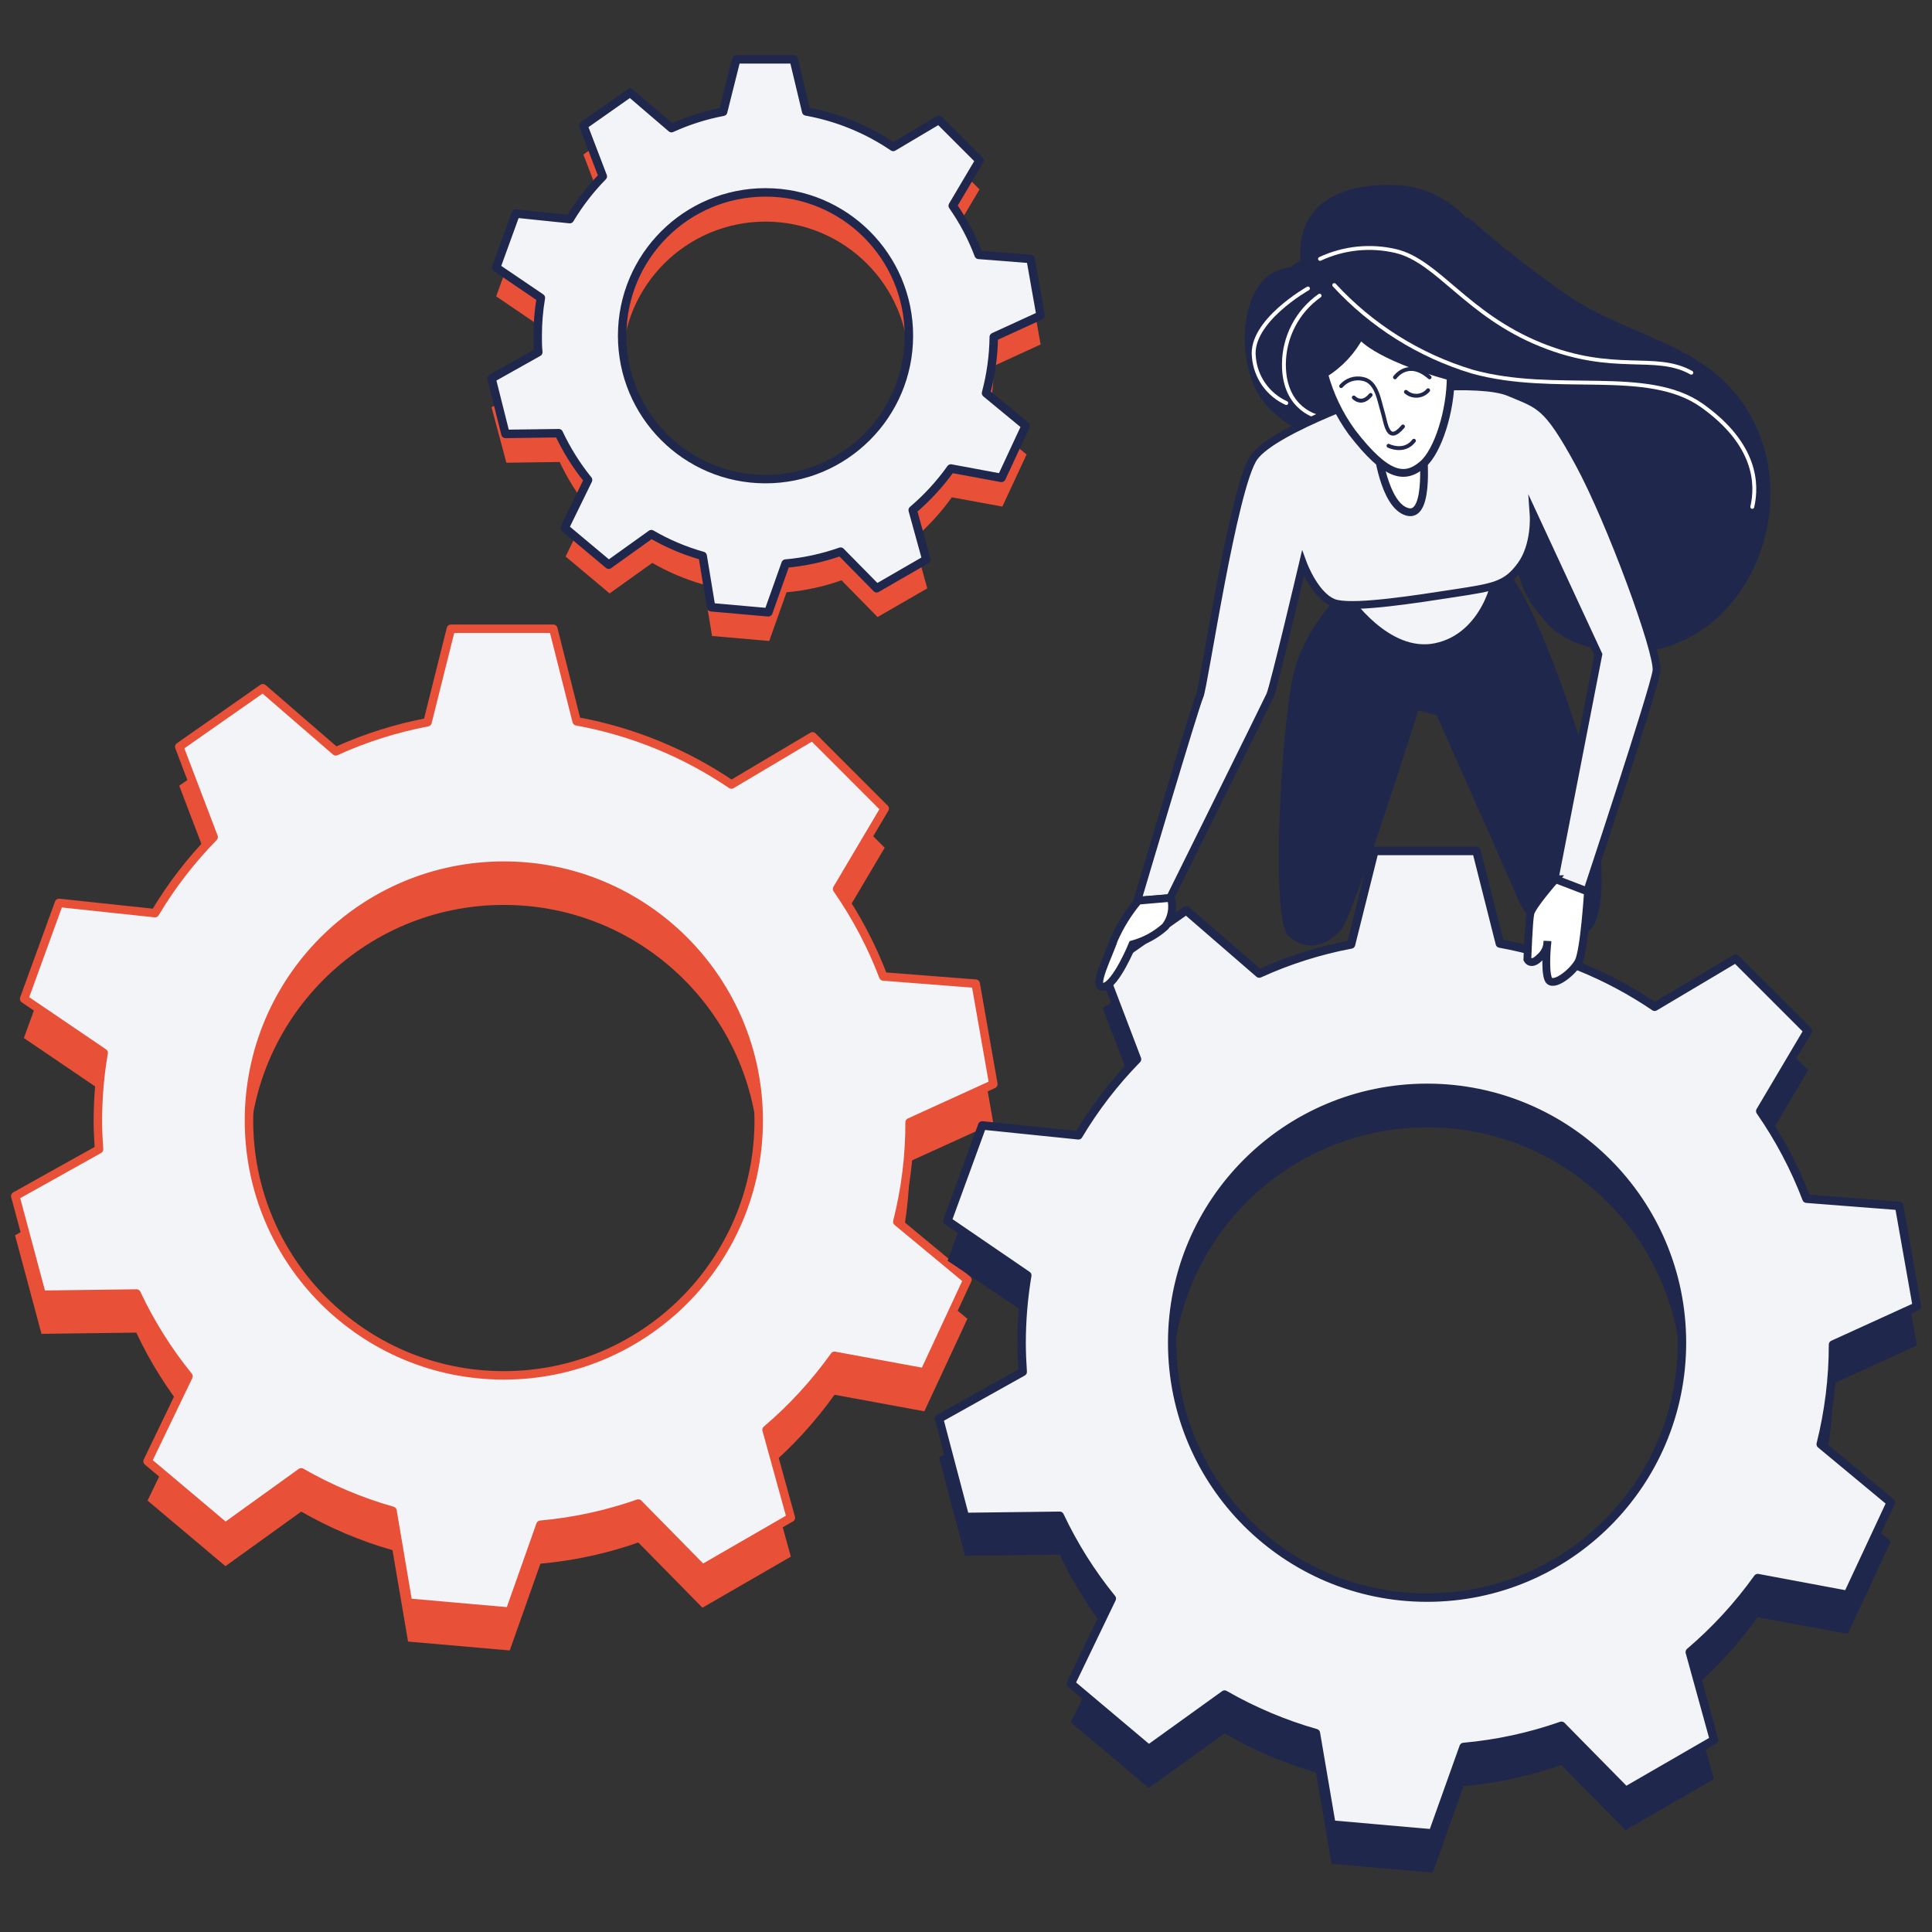 <?xml version="1.0" encoding="UTF-8"?>
<svg id="Layer_1" data-name="Layer 1" xmlns="http://www.w3.org/2000/svg" viewBox="0 0 317.24 317.24">
  <rect x="0" y="0" width="317.24" height="317.24" fill="#333333" stroke="none"/>
  <defs>
    <style>
      .cls-1, .cls-2, .cls-3 {
        stroke-linejoin: round;
      }

      .cls-1, .cls-2, .cls-3, .cls-4 {
        stroke-linecap: round;
      }

      .cls-1, .cls-5, .cls-3, .cls-6 {
        stroke: #20274d;
      }

      .cls-1, .cls-4 {
        fill: none;
        stroke-width: .64px;
      }

      .cls-7 {
        fill: #e85038;
      }

      .cls-8 {
        fill: #20274d;
      }

      .cls-2 {
        stroke: #e85038;
      }

      .cls-2, .cls-5, .cls-3 {
        fill: #f2f4f7;
      }

      .cls-2, .cls-3 {
        stroke-width: 1.39px;
      }

      .cls-5, .cls-6 {
        stroke-width: 1.28px;
      }

      .cls-5, .cls-6, .cls-4 {
        stroke-miterlimit: 10;
      }

      .cls-6 {
        fill: #fff;
      }

      .cls-4 {
        stroke: #fff;
      }
    </style>
  </defs>
  <g id="freepik--Gears--inject-237">
    <path class="cls-7" d="M163.19,60.09l7.68-3.53-1.64-9.28-8.53-.67c-1.09-2.86-2.52-5.57-4.26-8.09l4.4-7.42-6.67-6.67-7.5,4.44c-4.3-2.92-9.17-4.91-14.29-5.83l-2.05-8.55h-9.43l-2.16,8.6c-2.92.56-5.77,1.46-8.48,2.7l-6.79-5.83-7.68,5.41,3.19,8.33c-2.07,2.12-3.89,4.48-5.42,7.02l-8.87-.91-3.22,8.85,7.34,4.99c-.35,2.07-.53,4.16-.52,6.26,0,.9,0,1.78.1,2.65l-7.68,4.31,2.44,9.11,8.75-.12c1.29,2.74,2.9,5.32,4.81,7.68l-3.84,7.84,7.23,6.06,7-5.01c2.65,1.53,5.49,2.72,8.43,3.56l1.39,8.44,9.39.82,2.84-8c3.08-.27,6.11-.93,9.03-1.96l5.92,6.03,8.16-4.71-2.24-8.12c2.36-2.01,4.47-4.31,6.27-6.83l8.3,1.52,3.98-8.55-6.51-5.36c.75-3.01,1.12-6.1,1.11-9.2ZM149.24,59.93c0,13-10.54,23.54-23.54,23.54s-23.54-10.54-23.54-23.54,10.54-23.54,23.54-23.54h0c13,0,23.54,10.54,23.54,23.54Z"/>
    <path class="cls-3" d="M163.19,55.33l7.68-3.52-1.64-9.29-8.53-.67c-1.08-2.86-2.51-5.57-4.26-8.07l4.4-7.43-6.67-6.67-7.5,4.45c-4.3-2.92-9.17-4.91-14.29-5.83l-2.05-8.56h-9.43l-2.16,8.61c-2.92.55-5.77,1.46-8.48,2.69l-6.79-5.82-7.68,5.4,3.19,8.34c-2.08,2.12-3.9,4.48-5.42,7.02l-8.87-.92-3.22,8.87,7.34,4.98c-.35,2.07-.52,4.16-.52,6.26,0,.9,0,1.78.1,2.66l-7.68,4.31,2.29,9.11,8.75-.12c1.29,2.74,2.9,5.32,4.81,7.68l-3.84,7.86,7.23,6.05,7-5.01c2.65,1.54,5.48,2.74,8.43,3.57l1.39,8.43,9.39.83,2.84-8c3.08-.27,6.11-.93,9.03-1.96l5.92,6.01,8.16-4.71-2.24-8.12c2.36-2.01,4.47-4.3,6.27-6.83l8.3,1.54,3.98-8.55-6.51-5.37c.8-3.01,1.23-6.1,1.27-9.21ZM149.24,55.17c-.02,13-10.58,23.52-23.58,23.5-13-.02-23.52-10.58-23.5-23.58.02-12.99,10.55-23.5,23.54-23.5,13,0,23.54,10.54,23.54,23.54,0,.01,0,.03,0,.04Z"/>
    <path class="cls-7" d="M149.36,190.72l13.75-6.26-2.9-16.5-15.17-1.19c-1.93-5.08-4.48-9.91-7.59-14.37l7.82-13.2-11.85-11.85-13.32,7.86c-7.65-5.19-16.31-8.72-25.41-10.36l-3.84-15.21h-16.81l-3.84,15.35c-5.2.99-10.26,2.59-15.07,4.78l-11.97-10.36-13.73,9.61,5.65,14.83c-3.7,3.76-6.94,7.95-9.66,12.47l-15.77-1.62-5.73,15.75,13.06,8.87c-.63,3.68-.94,7.4-.95,11.13,0,1.59.08,3.15.19,4.71l-13.75,7.68,4.34,16.18,15.57-.2c2.29,4.88,5.17,9.46,8.57,13.64l-6.72,13.94,12.79,10.77,12.44-8.96c4.72,2.71,9.76,4.84,14.99,6.33l2.55,15.01,16.7,1.46,5.04-14.25c5.48-.49,10.88-1.66,16.07-3.48l10.53,10.71,14.52-8.38-3.99-14.44c4.21-3.57,7.95-7.66,11.16-12.15l14.75,2.72,7.07-15.19-11.51-9.56c1.35-5.32,2.03-10.78,2.02-16.26ZM124.58,190.44c0,23.11-18.74,41.85-41.85,41.85-23.11,0-41.85-18.74-41.85-41.85s18.74-41.85,41.85-41.85h0c23.11,0,41.84,18.74,41.85,41.85Z"/>
    <path class="cls-2" d="M149.36,184.29l13.75-6.27-2.9-16.5-15.17-1.18c-1.93-5.08-4.48-9.91-7.59-14.37l7.82-13.2-11.85-11.86-13.32,7.91c-7.65-5.19-16.31-8.73-25.41-10.38l-3.84-15.2h-16.81l-3.84,15.35c-5.2.99-10.26,2.59-15.07,4.78l-11.97-10.36-13.73,9.61,5.65,14.83c-3.69,3.77-6.93,7.96-9.63,12.49l-15.76-1.68-5.73,15.75,13.06,8.87c-.63,3.67-.94,7.39-.95,11.12,0,1.59.08,3.16.19,4.72l-13.75,7.68,4.34,16.2,15.57-.2c2.28,4.86,5.15,9.42,8.53,13.59l-6.72,13.96,12.79,10.77,12.44-8.96c4.72,2.71,9.76,4.84,14.99,6.32l2.55,15.08,16.7,1.47,5.04-14.26c5.48-.49,10.88-1.66,16.07-3.48l10.53,10.71,14.52-8.38-3.99-14.44c4.21-3.57,7.95-7.66,11.16-12.15l14.75,2.72,7.07-15.2-11.51-9.54c1.35-5.33,2.03-10.8,2.02-16.3ZM124.58,183.99c0,23.11-18.74,41.85-41.85,41.85-23.11,0-41.85-18.74-41.85-41.85s18.74-41.85,41.85-41.85h0c23.11,0,41.85,18.74,41.85,41.85Z"/>
    <path class="cls-8" d="M301.01,227.21l13.75-6.27-2.92-16.5-15.2-1.18c-1.93-5.06-4.47-9.87-7.56-14.32l7.82-13.22-11.85-11.85-13.31,7.91c-7.66-5.19-16.32-8.73-25.42-10.38l-3.84-15.2h-16.76l-3.84,15.35c-5.2.98-10.26,2.59-15.07,4.78l-11.99-10.38-13.73,9.62,5.65,14.83c-3.69,3.77-6.91,7.96-9.62,12.49l-15.79-1.62-5.73,15.75,13.09,8.78c-.62,3.67-.93,7.39-.93,11.12,0,1.59.08,3.16.18,4.71l-13.74,7.68,4.26,16.16,15.56-.2c2.29,4.86,5.16,9.42,8.55,13.59l-6.72,13.96,12.79,10.77,12.45-8.96c4.71,2.75,9.75,4.9,14.99,6.4l2.56,15.01,16.63,1.46,5.03-14.2c5.48-.49,10.88-1.66,16.07-3.48l10.54,10.7,14.51-8.38-3.98-14.43c4.2-3.58,7.95-7.66,11.16-12.15l14.8,2.72,7.09-15.19-11.51-9.56c1.34-5.33,2.02-10.81,2.02-16.31ZM276.18,226.92c.02,23.11-18.7,41.86-41.81,41.89-23.11.02-41.86-18.7-41.89-41.81-.02-23.11,18.7-41.86,41.81-41.89.03,0,.05,0,.08,0,23.08.01,41.79,18.72,41.81,41.81Z"/>
    <path class="cls-3" d="M301.01,220.78l13.75-6.27-2.92-16.5-15.2-1.18c-1.94-5.08-4.49-9.91-7.6-14.38l7.82-13.2-11.85-11.85-13.31,7.91c-7.66-5.19-16.32-8.73-25.42-10.38l-3.84-15.2h-16.76l-3.84,15.35c-5.2.98-10.26,2.59-15.07,4.78l-11.99-10.38-13.73,9.62,5.65,14.83c-3.69,3.77-6.92,7.96-9.62,12.49l-15.79-1.62-5.72,15.66,13.11,8.96c-.62,3.68-.93,7.4-.93,11.13,0,1.59.08,3.15.18,4.71l-13.74,7.68,4.26,16.15,15.56-.19c2.29,4.86,5.16,9.42,8.55,13.59l-6.72,13.96,12.79,10.77,12.45-8.96c4.72,2.71,9.76,4.84,14.99,6.33l2.56,15.01,16.63,1.46,5.07-14.2c5.48-.49,10.88-1.66,16.07-3.48l10.54,10.71,14.51-8.38-3.98-14.43c4.2-3.58,7.95-7.66,11.16-12.15l14.76,2.76,7.09-15.19-11.51-9.56c1.34-5.35,2.02-10.84,2.02-16.35ZM276.18,220.48c0,23.11-18.74,41.85-41.85,41.85-23.11,0-41.85-18.74-41.85-41.85,0-23.11,18.74-41.85,41.85-41.85h0c23.1,0,41.84,18.72,41.85,41.82v.03Z"/>
  </g>
  <g id="freepik--character-2--inject-237">
    <path class="cls-8" d="M284.94,64.58c-6.77-8.3-18.46-9.93-27.15-15.84-5.81-3.97-11.37-8.31-16.63-12.99h-.4c-2.7-2.89-6.32-4.76-10.23-5.28-8.96-.75-17.77,2.15-16.99,12.28-.51.33-1.01.68-1.52,1.07-.84.11-1.65.34-2.43.68-6.26,2.64-6.74,15.61-2.07,21.54,2.48,3.15,7.34,5.81,11.81,7.29v.14s.38,1.28,13.37,2.56c12.99,1.28,16.78,6.4,16.2,12.63-.45,4.7,1.15,9.37,4.4,12.79,1.57,2.21,4.13,3.95,8.24,4.96,23.76,5.76,37.68-24.38,23.41-41.85Z"/>
    <path class="cls-4" d="M219.09,46.81c6.14,6.67,13.95,11.57,22.62,14.2,13.74,3.84,28.8-.79,37.77,5.59s9.1,12.96,8.25,16.63"/>
    <path class="cls-4" d="M216.75,42.51c3.9-1.82,8.29-2.27,12.47-1.28,6.9,1.66,11.6,10.43,23.74,15.35,12.14,4.93,18.77,1.28,24.76,4.62"/>
    <path class="cls-4" d="M216.68,48.55c-3.67,2.59-5.85,6.8-5.86,11.3,0,7.56,5.74,8.61,5.74,8.61"/>
    <path class="cls-4" d="M214.77,47.37s-9.58,5.39-8.88,11.25c.27,3.3,2.31,6.2,5.32,7.56"/>
    <path class="cls-8" d="M222.45,94.98s-8.06,7.06-10.06,15.7c-2,8.64-3.84,40.11-.83,42.97s6.47,1.5,8.6-.91,12.72-36.09,12.72-36.09l3.03.78s12.13,27.25,13.41,30.37,6.26,8.17,11.22,5.33,1.28-24.31-1.28-32.26c-2.56-7.96-9.28-27.67-14.6-29.77s-19.59-.29-22.21,3.88Z"/>
    <path class="cls-5" d="M221.17,98.11s6.51,9.8,14.57,8.14c8.06-1.66,10.34-11.17,10.02-13.2s-24.59,5.07-24.59,5.07Z"/>
    <path class="cls-5" d="M227.56,64.21s-18.19,6.14-21.62,10.84-8.28,37.89-8.96,39.24-10.23,33.61-10.23,33.61l5.35-.41s15.84-31.98,16.46-33.34,5.39-21.63,5.39-21.63c0,0,2.16,5.91,5.6,6.63s12.79-.74,19.28-1.74,8.53-1.28,10.94-4.61,2.06-8.23,2.06-8.23l10.62,22.9-7.19,36.9,5.32,2.09s11.05-33.33,11.42-36.31-7.55-24.61-12.79-34.21-6.4-9.4-11.36-11.51c-4.96-2.11-20.29-.2-20.29-.2Z"/>
    <path class="cls-6" d="M226.16,73.59s1.04,9.4,4.94,10.46,2.49-10.78,2.49-10.78l-7.43.32Z"/>
    <path class="cls-6" d="M223.38,54.99c-1.38,2.63-3.44,4.84-5.97,6.4.93,3.45,2.48,6.69,4.58,9.58,5.73,7.43,8.7,7.8,11.64,5.27,2.48-2.15,4.58-8.73,4.58-14.39-12.7-3.53-14.83-6.86-14.83-6.86Z"/>
    <path class="cls-1" d="M220.22,63.4c.86-1.01,2.21-1.46,3.51-1.19,2.33.41,2.7,3.47,3.28,5.36s.81,5.51,3.36,2.46"/>
    <path class="cls-1" d="M229.06,61.96s2.15-3.1,5.68,0"/>
    <path class="cls-1" d="M228,73.2s2.56,1.28,4.17-.83"/>
    <path class="cls-1" d="M222.3,65.27s1.28,1.41,2.76-.42"/>
    <path class="cls-1" d="M230.86,64.35c1.06.93,2.68.83,3.61-.23.01-.01.02-.03.03-.04"/>
    <path class="cls-6" d="M186.91,147.89c-1.63,1.93-2.97,4.09-3.99,6.4-.84,2.62-3.75,8.07-1.71,7.75s4.75-6.97,4.75-6.97c1.99-.54,3.83-1.54,5.37-2.92,1.05-1.33,1.4-3.09.93-4.72l-5.35.46Z"/>
    <path class="cls-6" d="M255.41,144.36s-3.84,4.35-4.12,5.63-.49,7.56-.49,7.56c0,0,.59,1.15,2.02-.32.81-.66,1.28-1.64,1.28-2.69,0,0-.52,4.66.13,6.22s4-1.04,4.96-2.84,1.56-11.51,1.56-11.51l-5.35-2.05Z"/>
  </g>
</svg>